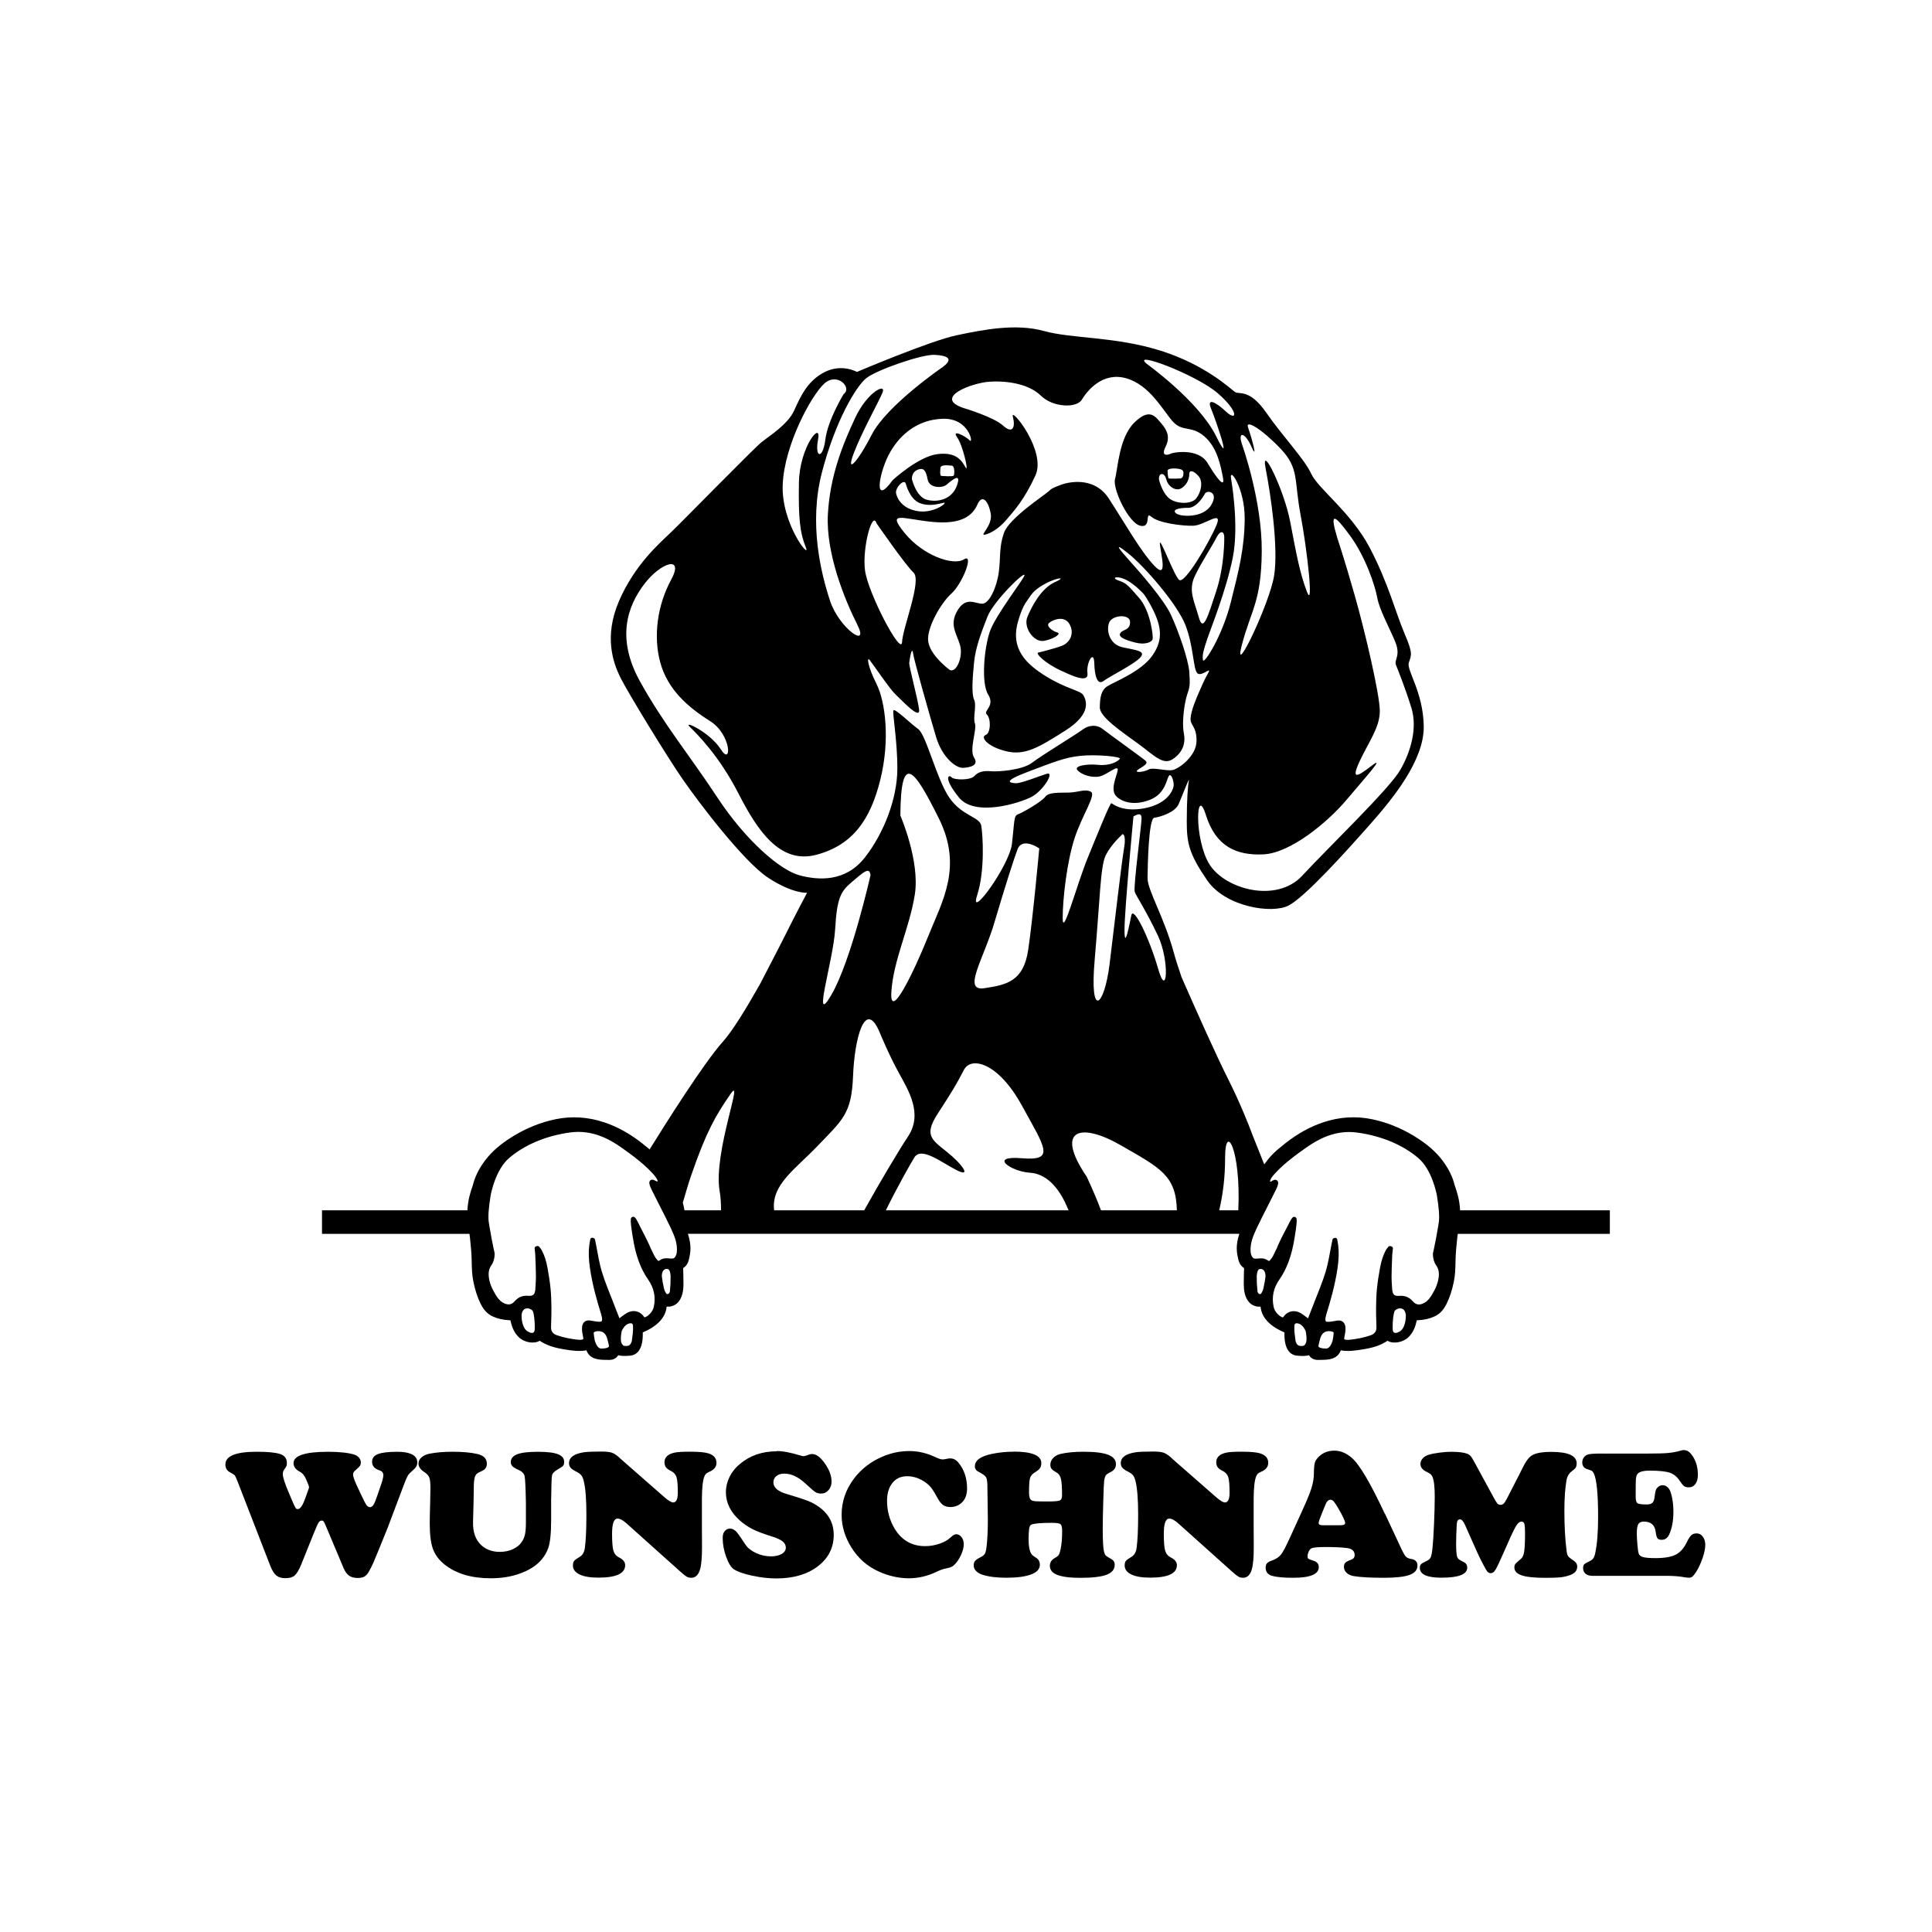 <svg width="1500" height="1500" viewBox="0 0 1500 1500" xmlns="http://www.w3.org/2000/svg">
  <!-- Gruppierte und zentrierte Elemente -->
  <g transform="translate(250.0, 254.175)">
    <!-- Original-Motiv skaliert -->
    <svg width="1000" height="801.65" viewBox="0 0 584.32 468.42">
      2000/svg" viewBox="0 0 584.32 468.42"><defs><style>.cls-1{fill-rule:evenodd;}</style></defs><path class="cls-1" d="M505.5,425.61c1.03,1.47,1.37,3.12,1.09,5.35-.3,2.47-1.26,4.95-3.01,7.82-.81,1.32-1.8,2.81-3.35,3.68-2.15,1.23-3.88,1.09-5.28-.54-.02-.02-.18-.19-.2-.21-1.62-1.8-3.55-2.53-6.03-2.34-1.95.13-2.8-.38-3.1-2.14-.06-.3-.09-.39-.09-.48l-.12-1.74c-.1-1.39-.2-2.83-.19-4.22.02-2.98.14-5.95.26-8.92l.04-1.04c.03-.63.11-1.26.19-1.89l.12-1c.04-.39-.16-.76-.51-.94l-.27-.12c-.15-.07-.33-.1-.51-.1-.32,0-.64.1-.8.33-.11.16-.23.31-.36.46-.29.37-.58.73-.79,1.13-1.22,2.31-2.05,4.88-2.63,8.1-.53,2.94-1.06,6.11-1.38,9.37-.3,3.03-.36,6.14-.39,8.82-.02,1.88.04,3.77.09,5.66.03,1.01.07,2.03.08,3.05.04,1.77-.84,2.94-2.67,3.57-1.6.54-3.15.97-4.61,1.26-1.55.3-3.59.67-5.6.8h-.34c-.62,0-1.09-.1-1.39-.33-.03-.15-.04-.39.04-.78l.06-.33c.41-2.04.96-4.83-.31-6.36-.43-.53-1.3-1.16-2.92-.95-.55.07-1.1.17-1.65.27-1.68.3-3.27.48-3.6.02-.14-.19-.41-.87.22-3l.12-.43c1.72-5.5,3.85-12.85,4.98-20.52.61-4.15.7-7.55.3-10.67-.08-.58-.19-1.15-.29-1.73l-.13-.72c-.07-.43-.43-.75-.86-.78-.44.02-1.2.33-1.29.76l-.54,2.71c-.19.95-.37,1.91-.54,2.86-.36,1.95-.72,3.89-1.17,5.81-1.04,4.54-2.8,8.99-4.5,13.29l-1.15,2.92c-1.07,2.7-2.13,5.4-3.16,8.12,0,.03-.02.05-.03.07-.02-.01-.04-.03-.06-.04-.37-.26-.73-.53-1.09-.81-.62-.47-1.24-.93-1.9-1.34-3.01-1.87-6.32-1.2-8.18,1.65l-.3.12c-.39-.17-.81-.34-1.12-.57-1.61-1.17-2.61-2.59-2.96-4.24-.95-4.4-.07-8.57,2.63-12.41,1.68-2.38,3.05-5.05,4.19-8.15,1.21-3.32,2.09-6.87,2.69-10.87.02-.04.02-.08.03-.11.04-.23.93-5.63.93-7.19,0-.88,0-1.41-.38-1.79-.18-.18-.48-.3-.73-.3-.71,0-1.13.56-2.04,2.26l-.46.9c-.1.21-.25.5-.37.74-.89,1.65-3.92,7.38-4.98,10.2-.59,1.21-1.17,2.42-1.77,3.62-.3.61-.74,1.25-1.4,1.99-.09.1-.3.32-.44.32-.06,0-.23-.03-.56-.27-.9-.62-1.89-.93-2.97-.93-.82.02-1.44.08-2.06.13-1.21.11-1.78-.18-2.26-1.19-.15-.31-.27-.63-.36-.95-.04-.16-.06-.31-.07-.46l-.05-.36c-.31-3.89.96-6.98,2.78-10.91,1.15-2.49,3.21-6.53,5.2-10.44,1.39-2.73,2.7-5.31,3.54-7.04.99-2.03,1.19-3.1.74-3.81-.24-.38-.65-.6-1.12-.6-.18,0-.65,0-1.53.58h0c-1.46.97-.56-.81-.16-1.52,3.75-5.11,11.65-10.75,14.62-12.86,3.88-2.75,11.09-7.88,20.61-7.88,1.2,0,2.42.08,3.63.25,10.92,1.46,20.8,5.6,27.82,11.63,6.04,5.19,8.14,15.67,8.36,16.85.96,5.72,1.24,9.89.85,12.38l-.3,1.85c-.32,1.88-.65,3.75-1,5.61-.22,1.15-.46,2.3-.69,3.45l-.2.99c-.05.23-.1.46-.16.69-.16.64-.33,1.3-.3,2.01.07,1.91.59,3.56,1.54,4.9M490.76,453.32c-.57,1.32-1.54,2.23-2.88,2.7-.31.11-.59.16-.85.16-1.04,0-1.25-.88-1.28-1.41-.02-.35-.03-.72-.04-1.09v-.31c.01-2.6.3-5.82.9-7.08.29-.6,1.36-1.25,2.49-1.25,1.5,0,2.4,1.08,2.61,3.12.01,1.9-.3,3.62-.95,5.16ZM458.49,459.61c-.3,1.02-1.2,3.51-2.73,3.64-.16,0-.35.01-.54.01-1.42,0-2.62-.29-3.04-.75-.12-.12-.16-.24-.15-.41.24-1.16.54-2.42.89-3.62.08-.28.18-.52.29-.76.89-2.05,2.66-2.36,3.63-2.36,1.17,0,1.96.41,2.1.58.07.62-.23,2.61-.45,3.67ZM446.46,460.48c-.56,1.52-1.26,1.57-1.49,1.59-1.89.19-2.67-.28-3.21-1.95l-.09-.28-.47-3.79c.02-.19-.02-.6-.08-1.03-.02-.95.02-1.93.04-2.44.17-.61.57-.74.85-.77h.27c.06,0,.13,0,.21.01,1.56.24,2.83,1.43,3.76,3.54.25,1.1.64,3.63.2,5.12ZM427.11,435.89c-.19.85-.56,1.7-1.04,2.4-.28.41-.79.38-1.19,0-.25-.24-.44-.6-.47-.84-.1-.98-.17-1.96-.24-2.94l-.07-.91c-.03-.96-.04-2.27-.04-3.16,0-1.12.38-2.83,1.05-3.13.22-.1.48-.15.73-.15,1.33,0,2.16,1.21,2.21,3.24-.16,1.51-.46,3.29-.95,5.5ZM160.91,419.84c-.01.15-.03.3-.07.46-.09.32-.21.64-.36.95-.47,1.02-1.05,1.3-2.26,1.19-.62-.06-1.24-.12-2.06-.13-1.08,0-2.07.31-2.97.93-.33.24-.5.27-.56.27-.14,0-.35-.22-.44-.32-.66-.75-1.1-1.38-1.4-1.99-.5-1-.98-2.01-1.48-3.01-.96-2.43-3.45-7.3-5.14-10.54-.17-.34-.36-.73-.5-1.02l-.46-.9c-.26-.49-.47-.86-.67-1.18-.02-.02-.04-.07-.04-.07v.02c-.47-.73-.83-1.03-1.33-1.03-.25,0-.56.13-.73.3-.38.38-.38.91-.38,1.79,0,1.56.89,6.96.93,7.19,0,.03.01.07.03.11.59,3.99,1.47,7.55,2.69,10.87,1.14,3.1,2.51,5.77,4.19,8.15,2.7,3.84,3.58,8.02,2.63,12.41-.35,1.64-1.35,3.07-2.96,4.24-.31.23-.73.4-1.12.57l-.3-.12c-1.86-2.85-5.16-3.52-8.18-1.65-.66.41-1.28.87-1.9,1.34-.36.28-.72.55-1.09.81-.02.01-.04.03-.06.04-.01-.02-.02-.04-.03-.07-1.03-2.72-2.1-5.42-3.16-8.12l-1.15-2.92c-1.7-4.3-3.45-8.75-4.49-13.29-.45-1.92-.81-3.86-1.17-5.81-.18-.96-.35-1.91-.54-2.86l-.54-2.71c-.09-.43-.85-.74-1.29-.76-.43.03-.79.36-.86.78l-.13.72c-.1.58-.21,1.15-.29,1.73-.41,3.13-.32,6.52.3,10.67,1.13,7.68,3.26,15.02,4.98,20.52l.12.43c.63,2.13.37,2.81.22,3.01-.34.46-1.92.28-3.6-.02-.55-.1-1.1-.2-1.65-.27-1.62-.22-2.49.42-2.92.95-1.26,1.54-.71,4.33-.3,6.36l.06.33c.08.39.07.63.04.78-.3.23-.77.34-1.39.34h-.34c-2.02-.14-4.05-.5-5.6-.81-1.46-.29-3.01-.72-4.61-1.26-1.83-.63-2.7-1.8-2.67-3.57.01-1.02.05-2.03.08-3.05.06-1.89.11-3.78.09-5.66-.03-2.68-.09-5.79-.39-8.82-.31-3.25-.85-6.43-1.37-9.37-.58-3.22-1.41-5.8-2.63-8.1-.21-.39-.5-.76-.79-1.13-.12-.15-.25-.3-.36-.46-.17-.23-.49-.33-.8-.33-.18,0-.37.03-.51.1l-.27.12c-.35.18-.55.55-.51.94l.12,1c.07.63.16,1.26.18,1.89l.04,1.04c.12,2.96.24,5.94.26,8.92,0,1.39-.1,2.83-.19,4.22l-.11,1.74c0,.09-.03.18-.09.48-.3,1.76-1.16,2.27-3.1,2.14-2.49-.19-4.42.54-6.03,2.34-.02.02-.18.19-.2.21-1.4,1.63-3.13,1.77-5.28.54-1.55-.88-2.54-2.37-3.35-3.68-1.75-2.87-2.71-5.35-3.01-7.82-.27-2.23.07-3.88,1.09-5.35.96-1.34,1.47-2.99,1.54-4.9.03-.71-.14-1.37-.3-2.01-.06-.23-.11-.46-.16-.69l-.2-.99c-.24-1.15-.48-2.31-.69-3.45-.34-1.87-.68-3.74-1-5.61l-.3-1.85c-.39-2.49-.1-6.66.85-12.38.22-1.18,2.32-11.66,8.36-16.85,7.03-6.04,16.91-10.17,27.82-11.63,1.21-.16,2.42-.24,3.62-.24,9.52,0,16.73,5.12,20.61,7.88,2.92,2.08,10.61,7.57,14.44,12.62.73,1.07,1.74,2.79-.28,1.58-.06-.03-.07-.02-.13-.05-.24-.13-.45-.22-.62-.27-.02,0-.05-.02-.05-.02-.22-.05-.37-.07-.45-.07-.47,0-.88.22-1.12.6-.45.71-.24,1.78.74,3.81.84,1.73,2.15,4.31,3.54,7.04,1.99,3.91,4.05,7.95,5.2,10.44,1.83,3.93,3.09,7.02,2.78,10.91l-.05.36ZM158.12,433.59s-.21,2.87-.3,3.85c-.02.25-.22.6-.47.84-.39.39-.9.41-1.19,0-.48-.7-.85-1.55-1.05-2.4-.49-2.21-.79-3.99-.95-5.5.04-2.03.87-3.24,2.21-3.24.26,0,.51.05.73.15.67.3,1.04,2.01,1.04,3.13,0,.9,0,2.2-.04,3.16ZM141.03,456.05l-.47,3.79-.09.28c-.54,1.66-1.32,2.14-3.21,1.95-.23-.02-.92-.08-1.49-1.59-.44-1.48-.04-4.02.2-5.12.93-2.11,2.2-3.3,3.76-3.54.08-.01.15-.01.21-.01h.27c.28.03.67.16.85.77.03.51.06,1.49.04,2.44-.07.43-.1.84-.08,1.03ZM130.06,462.52c-.42.45-1.62.75-3.04.75-.2,0-.39,0-.54-.01-1.53-.13-2.43-2.62-2.74-3.64-.22-1.07-.52-3.05-.45-3.67.13-.17.93-.58,2.1-.58.97,0,2.74.31,3.64,2.36.11.24.21.49.29.76.35,1.21.65,2.47.89,3.62.01.17-.03.29-.15.41ZM96.52,453.68c0,.37-.02.74-.04,1.09-.03.53-.24,1.41-1.28,1.41-.26,0-.54-.05-.84-.16-1.33-.47-2.3-1.38-2.88-2.7-.65-1.54-.97-3.25-.95-5.16.21-2.05,1.11-3.12,2.61-3.12,1.13,0,2.2.65,2.49,1.25.59,1.26.88,4.47.9,7.08v.31ZM185.23,347.92c6.68-9.72-7.83,26.33-4.84,43.89.5,2.89.64,5.81.63,8.74h-16.58c-.14-.95-.42-2.19-.75-3.44,1.35-4.74,2.63-9,3.75-12.26,6.93-20.08,11.1-27.21,17.79-36.92ZM224.67,371.51c11.61-12.09,15.58-14.74,16.25-31.9.66-17.18,5.51-35.61,12.18-19.53,0,0,3.96,9.71,8.51,17.98,4.54,8.27,11.07,18.73,4.25,29-4.08,6.15-12.88,20.91-19.88,33.49h-40.87c-1.4-11.54,9.52-18.58,19.57-29.04ZM248.84,248.55s-8.76,38.89-17.79,54.33c-9.02,15.43.92-15.6,1.74-29.77.82-14.17,2.5-17.24,7.54-21.46,5.04-4.23,8.11-7.32,8.5-3.09ZM216.55,248.55c-8.77-2.35-24.39-15.85-37.13-35.2-12.72-19.34-24.28-33.1-35.18-52.78-10.9-19.69-5.58-34.18,1.94-44.09,7.5-9.91,18.36-13.3,12.18-1.93-6.18,11.37-8.2,25.63-4.84,37.69,3.37,12.07,12.5,20.09,22.44,26.3,9.93,6.21,10,20.8,5.02,12.96-4.98-7.85-17.53-13.59-14.11-10.25,3.41,3.34,13.3,13.12,22.03,30.16,8.73,17.04,18.95,32.21,35.38,27.85,16.43-4.37,24.5-15.84,29-34.03,4.51-18.19,2.29-35.48-1.74-43.5-4.02-8.03-4.46-12.53-3.09-10.83,1.37,1.7,9.33,13.42,11.6,15.47,2.28,2.05,11.32,12.01,10.84,7.15-.46-4.57-4.69-19.85-4.48-21.4.73-5.31,1.44-6.78,1.76-4.12.32,2.67,7.64,28.58,10.44,37.9,2.81,9.32,9.08,14.09,12.18,13.92,3.11-.17,7.36-1.02,5.04-4.64-2.33-3.62,1.37-12.77.38-15.46-1-2.69.87-8.12-.38-10.83-1.26-2.71-.67-10.33,0-17.01.66-6.7,3.22-13.3,5.99-20.5,2.77-7.2,17.8-21.78,16.82-18.75-.66,2.06-13.12,18.04-15.65,25.32-2.54,7.29-4.08,23.34-.78,28.62,3.31,5.28-2.44,7.37-.58,9.08,1.86,1.72,1.88,8.35-.58,9.29-2.46.93.73,5.25,9.28,7.34,8.55,2.1,14.8-1.68,27.06-9.47,12.28-7.8,9.13-14.07,7.94-16.05-1.19-1.98-7.61-2.77-16.63-8.31-9.03-5.55-16.51-12.38-12.96-24.94,1.84-6.49,3.39-8.44,4.64-10.25,1.26-1.83,2.21-3.5,5.42-5.6,6.38-4.18,13.05-4.92,6.77-2.13-6.3,2.79-10.61,11.09-12.57,15.85-1.95,4.76,2.96,11.67,7.54,10.83,4.48-.82,7.97-3.23,6.11-3.77-2.31-.66-5.63-3.09-3.6-4.54,2.03-1.45,6.82-3.23,9.09.77,2.27,4,.4,8.39-3.67,9.86-4.05,1.47-10.82,3.09-10.82,3.09,0,1.89,6.11,6.06,10.63,8.12,4.53,2.07,12.62,5.99,11.99,1.17-.63-4.83,2.93-10.86,3.09-4.65.16,6.22,1.51,10.21,4.25,8.13,2.74-2.08,13.88-7.54,16.63-10.64,2.75-3.09-2.13-3.28-8.13-4.64-5.99-1.37-7.39-7.74-5.99-11.21,1.39-3.48,9.49-4.05,9.48-.2,0,3.85-3.45,3.26-4.45,5.03-1,1.76,2.05,3.03,6.76,4.25,4.73,1.21,7.62-.28,7.93-1.55.31-1.27-.93-12.74-6.19-18.75-5.25-6.02-5.68-6.59-9.47-7.92-3.79-1.35.41-2.63,5.61.96,2.68,1.86,3.68,2.96,4.64,3.87.89.84,1.71,1.37,4.25,5.99,5.28,9.59,6.24,15.96.97,23.4-5.28,7.43-17.77,12.04-20.5,13.92-2.72,1.87-3.21,5.01-3.28,9.47-.07,4.47,10.36,11.33,17.59,16.64,7.23,5.3,11.17,9.87,15.66,6.76,4.49-3.1,5.78-7.16,4.83-11.98-.93-4.84.39-13.91,1.55-17.21,1.16-3.3,1.39-4.39.97-10.25-.43-5.85-5.03-18.79-8.32-25.9-3.28-7.12-14.46-19.75-18.95-24.76-4.48-5.01-7.66-8.91-.39-3.09,7.28,5.82,22.16,22.86,25.91,32.49,3.74,9.6,3.48,20.06,5.42,21.85,1.93,1.77,6.79-3.53,4.83,0-1.96,3.52-2.65,5.32-4.06,8.5-1.41,3.18-3.7,8.67-3.87,11.99-.16,3.32,2.78,3.44,2.71,10.25-.07,6.81-7.91,12.52-10.83,13.15-2.91.62-8.87-1.42-11.01-.2-2.15,1.23-7.7,1.78-4.06-.39,3.64-2.17,3.63-2.79,2.7-3.67-.92-.89-16.37-11.99-19.34-14.31-2.96-2.33-6.69-1.66-9.08.19-2.39,1.86-18.62,11.72-23.01,15.08-4.38,3.37-15.53,4.15-18.56,3.86-3.03-.28-5.76.08-7.54,2.13-1.78,2.05-9.28,1.92-10.44.58-1.17-1.34-3.99-.06,3.29,9.09,7.26,9.14,27.77,2.6,33.06-.19,5.29-2.8,10.76-11.7,6.77-10.44-4,1.26-11.59,4.43-14.12,4.25-2.54-.17-6.07-.75,5.8-5.22,11.87-4.47,16.35-6.36,23.39-7.16,7.05-.8,19.01.26,18.17,1.35-.84,1.09-4.3,3.24-9.67,2.71-5.36-.53-11.49.44-9.47,2.51,2.01,2.07,6.55,3.51,10.06,2.71,3.51-.82,8.66-5.69,8.12-2.71-.54,2.98-3.7,9.02-.39,11.99,3.31,2.97,9.04,3.88,15.47,1.16,6.43-2.72,7.1-9,8.12-10.63,1.02-1.64,2.55,2.68,2.13,4.83-.43,2.14-3.15,7.98-13.34,9.86-10.19,1.89-14.34-2.24-14.89-2.32-.55-.08-5.88,12.94-10.83,25.13-4.95,12.2-11.2,35.96-11.22,27.07,0-8.89,1.91-25.64,5.41-36.35,3.5-10.71,9.96-19.71,7.35-21.07-2.61-1.37-5.62.26-9.86.39-4.24.13-9.23-.29-10.83,1.93-1.59,2.22-10.43,7.29-12.37,7.93-1.93.64-1.55,3.32-2.71,13.34-1.16,10.02-19.59,35.13-15.85,23.59,3.74-11.54,2.59-27.59,1.94-31.71-.66-4.12-8.73-4.37-14.5-12.76-5.78-8.39-10.49-28.49-14.11-31.12-3.63-2.64-10.54-9.45-11.21-8.51-.67.94,1.79,13.56,1.73,26.68-.06,13.12-5.9,28.75-14.69,40.03-8.81,11.27-21.01,10.46-29.79,8.12ZM227.95,25.42c5.88-5.21,12.68,2.02,8.71,4.83,0,0-7.17,11.64-8.32,20.69-1.14,9.06-4.93,8.46-3.28-.19,1.65-8.65-8.44,3.5-8.7,19.72-.27,16.22.48,22.78,3.09,29.19,2.61,6.43-11.23-10.38-10.44-28.42.78-18.04,13.08-40.61,18.94-45.82ZM247.1,22.91c4.8-3.7,25.03-10.73,30.74-10.45,5.72.29,9.39,1.68,3.1,6,0,0-24.71,16.97-31.52,30.16-6.8,13.2-11.92,18.18-8.12,8.31,3.79-9.87,10.99-22.61,12.95-27.26,1.95-4.65-6.81-.54-12.38,11.41-5.56,11.95-11.39,26.04-12.37,43.69-.97,17.66,7.61,38.73,13.34,50.08,5.74,11.35-8.27,1.64-12.37-10.83-4.1-12.47-9.71-34.96-3.68-58.2,6.04-23.24,15.5-39.23,20.3-42.92ZM268.36,111.27c3.85,3.58-4.91,24.93-5.21,31.52-.31,6.59-15.55-22.43-16.82-32.67-1.28-10.26,3.35-27.16,5.22-21.28,0,0,12.99,18.85,16.82,22.43ZM280.54,64.09c-.17-1.9,2.96-1.58,5.23-1.35,1.38.13,1.19,4.2.8,4.54-.56.5-4.84.16-5.63.09-.79-.06-.39-3.28-.39-3.28ZM270.69,83.42c-7.23-.93-9.71-5.56-10.25-8.12-.54-2.55,3.83-7.04,4.45-4.25,0,0,1.73,6.97,6.38,8.7,4.64,1.74,8.81.12,10.83-.19,2.02-.31-4.18,4.81-11.41,3.87ZM274.36,78.2c-4.87-1.31-6.77-9.47-6.77-9.47.08-1.63.58-3.41,2.9-4.25,2.31-.84,3.47.22,4.25,4.45.77,4.21,6.73,3.97,8.51,2.51,1.78-1.46,7.12-6.35,4.84.19-2.29,6.54-8.86,7.87-13.73,6.57ZM288.09,49.78c2.7,3.77,5.53,16.6,3.86,13.72-1.66-2.87-4-7.11-12.76-6-8.76,1.12-20.3,11.8-20.3,11.8-8.75,12.15-6.34-2.51-1.93-11.21,4.4-8.69,12.68-16.31,24.74-16.63,12.07-.31,13.88,11.74,12.19,9.86-1.7-1.87-8.5-5.32-5.8-1.54ZM392.89,81.87c4.44.03,7.73-6.57,7.73-6.57,1.29-1.66,6.31-.45,2.71,5.41-3.61,5.86-13.87,5.28-15.85,3.67-1.98-1.6.96-2.54,5.41-2.52ZM383.6,65.06c0-1.25,3.73-1.23,5.61-.77,1.88.46,1.61,1.51,1.55,2.52-.05,1-.65,1.68-1.36,1.74-.7.04-4.72.16-5.22,0-.5-.17-.58-3.48-.58-3.48ZM390.18,72.79c2.62-1.88,3.24-4.42,3.29-6.38.04-1.95,2.16-1.32,4.25,1.16,2.09,2.47,1.11,7.26-1.16,10.06-2.27,2.79-9.22,2.53-12.38-.19-3.16-2.72-4.45-8.32-4.45-8.32-.35-3.18,2.43-3.64,3.29-.19.86,3.44,4.55,5.75,7.15,3.86ZM302.98,24.64c8.26-.49,17.81,1.1,23.19,6.38,5.39,5.28,16.13,5.78,18.56,1.74,2.44-4.04,9.43-12.71,20.11-9.67,10.67,3.03,16.62,14.52,21.07,19.53,4.46,5.01,8.33,1.69,14.32,6.77,5.97,5.08,7.51,13.59,8.5,18.75,1,5.17-2.72.52-6.96-6.57-4.24-7.09-15.99-4.78-16.82-4.26-.83.52-4.67,1.65-2.23-3.2,2.17-4.28.65-7.58-1.96-10.55-2.62-2.99-5.17-7.32-12.24-.36-7,6.89-7.48,21.14-8.74,25.54-1.26,4.41,6.13,20.04,11.45,21.25,5.31,1.21,1.82-6.86,5.03-4.06,3.21,2.79,13.73,4.19,18.95,4.06,5.22-.13,13.49-7.44,10.63-.38-2.86,7.06-14.52,27.25-17.02,24.94-2.49-2.32-9.09-20.72-8.7-16.25.4,4.47,3.78,16.48-2.51,9.86-6.28-6.61-13.78-19.97-20.68-30.55-6.92-10.57-19.24-7.26-22.24-5.99-3.01,1.26-3.35,1.16-5.22,2.9-1.88,1.74-17.8,12.08-20.11,18.76-2.3,6.67-1.42,10.97-2.32,17.78-.91,6.81-4.31,14.35-7.54,14.3-3.23-.04-7.41-3.36-11.21,3.1-3.82,6.45-.44,10.24,1.16,15.66,1.59,5.41-1.91,13.5-5.03,11.02-3.11-2.49-9.54-8.15-9.47-13.92.06-5.77,5.67-16.02,10.63-20.5,4.96-4.47,10.46-18.49,5.61-15.46-4.85,3.02-18.54-1.75-26.88-11.99-8.33-10.24-1.03-6.36,12.56-5.03,13.6,1.32,18.31-3.03,20.5-7.93,2.19-4.9,4.94-1.48,6,4.06,1.06,5.55-5.21,10.1-2.72,9.67,2.5-.42,6.59-2.89,9.86-6.77,3.28-3.87,8.02-8.89,13.15-20.1,5.13-11.21-11.52-31.57-10.25-26.69,1.28,4.89-.09,8.03-4.45,4.07-4.36-3.97-17.79-7.93-17.79-7.93-14.2-4.66,3.53-11.5,11.8-11.99ZM406.32,29.84c9.82,8.48,8.83,13.1,3.77,8.34-4.69-4.42-8.85-6.37-6.77-1.36,2.09,5.02,10.18,28.48,2.32,12.57-7.86-15.91-31.51-32.87-31.51-32.87-7.47-6.3,22.39,4.85,32.19,13.32ZM397.72,131.37c-2.02-7.27-4.84-12.05-1.74-18.56,3.11-6.5,7.52-13.02,9.67-17.21,2.15-4.19,3.68-2.81,3.68-.38,0,0,.23,12.71-3.68,24.55-3.9,11.84-5.9,18.87-7.93,11.6ZM418.6,86.71c-.09,13.57-2.69,23.59-6.38,38.28-3.69,14.7-12.16,28.29-12.57,25.91-.4-2.37.41-4.88,1.93-9.47,1.53-4.6,8.57-21.89,11.6-36.93,3.02-15.04-.78-35.96-.78-35.96-.85-5.7,6.28,4.59,6.19,18.17ZM421.7,54.23c3.08,6.92-.06-4.62-1.55-8.7-1.5-4.08,6.1.48,14.69,9.47,8.59,9,6.09,14.22,9.09,29.97,3,15.75,6.07,43.35,2.9,34.99-3.17-8.35-4.68-16.4-7.54-31.51-2.86-15.11-13.52-36.32-11.22-24.56,2.31,11.76,5.89,35.97,3.87,48.73-2.03,12.75-18.86,47.78-14.7,31.7,4.16-16.08,8.92-19.78,9.09-42.73.18-22.95-8.89-48.34-8.89-48.34-2.16-6.2,1.17-5.96,4.26.97ZM476.21,198.85c-6.43,4.96-9.57,6.77-5.41-2.13,4.16-8.89,9.16-15.34,9.09-22.81-.07-7.47-6.58-35.48-11.4-52.4-4.82-16.92-7.93-26.1-7.93-26.1-3.56-11.91-1.31-10.69,5.8-.96,7.12,9.72,11.38,22.73,12.38,28.22,1,5.5,5.43,13.41,8.12,19.91,2.69,6.51-.63,8.14.38,10.63,1.02,2.5,4.18,10.39,6.96,19.33,2.78,8.96-.04,19.58-5.03,28.24-4.98,8.65-32.71,35.25-44.46,47.95-11.76,12.69-35.15,6.15-42.16-5.22-6.99-11.37-6.04-36.55-1.54-22.23,4.49,14.31,13.95,18.37,26.1,17.79,12.14-.58,28.9-14.33,37.7-24.75,8.8-10.42,17.84-20.42,11.41-15.47ZM379.16,275.8c5.48,11.54,4.25,29.44.2,15.28-4.07-14.16-11.26-28.76-12.19-24.37-.92,4.39-3.11,16.16-3.1,6.58.03-9.59,4.06-51.43,4.06-51.43,1.93-1.07,3.61-1.75,3.68.77.06,2.53-3.82,31.45-3.1,33.45.72,2.01,4.97,8.18,10.44,19.72ZM350.54,286.82c2.42-27.29,2.54-42.43,5.03-47.37,2.48-4.93,7.15-9.08,7.15-9.08.34-1.03,2.28-.63,1.16,5.8-1.11,6.43-4.19,33.03-6.57,52.59-2.39,19.56-9.19,25.37-6.76-1.94ZM305.1,269.81c5.01-16.95,8.98-29.2,10.45-33.07,1.45-3.85,5.79-3.03,9.85-.38,0,0-2.89,31.72-5.02,46.02-2.13,14.31-9.78,15.9-19.91,17.41-10.14,1.5-.38-13.02,4.64-29.97ZM287.9,382.34c6.96,3.57,2.64-2.66-4.45-8.32-7.08-5.66-10.38-7.67-4.06-17.4,6.31-9.73,8.5-13.28,11.79-19.72,3.29-6.44,15.68-3.29,26.29,16.05,10.61,19.34,15.35,25.26,0,23.98-15.35-1.27-4.93,6.02,3.68,6.57,6.64.43,12.86,5.39,17.54,17.05h-82.89c5.19-10.59,11.32-21.38,12.96-24.01,3.13-5,12.19,2.23,19.14,5.81ZM262.38,221.47c.21-29.53,6.34-21.01,17.4,1.16,11.06,22.17,1.66,37.55-4.83,53.75-6.5,16.19-17.65,39.21-16.63,24.74,1.02-14.46,8.25-28.66,10.63-43.88,2.38-15.24-6.57-35.77-6.57-35.77ZM387.82,400.55h-34.43c-3.05-8.2-6.52-15.31-6.52-15.31-14.71-21.74-2.56-24.64,15.66-14.11,17.6,10.16,24.95,13.52,25.29,29.42ZM415.69,400.55h-8.65c1.71-7.36,2.68-15.26,2.66-23.63-.04-16.74,7.27-3.96,5.99,23.63ZM584.32,400.55h-68.01c-.23-4.98-1.59-8.86-2.2-10.58-.11-.31-.19-.53-.21-.64-.98-3.99-2.82-7.72-5.65-11.46-3.05-4.04-7.12-7.54-12.8-11.01-6.07-3.69-12.5-6.26-19.1-7.63-7.35-1.52-14.8-1.05-22.11,1.4-5.98,2-11.6,5.11-17.18,9.49-.74.57-1.46,1.17-2.17,1.77l-.39.33c-.08.04-.16.08-.23.14l-.74.65c-.14.11-.27.22-.4.33-1.67,1.49-3.05,2.95-4.22,4.46-.1.12-.2.26-.29.41l-.16.23c-.36.42-.67.84-1.01,1.26l-5-12.52h0c-2.59-6.93-6.35-16.16-11.22-25.85-5.8-11.54-14.78-31.71-21.32-46.64-1.46-4.3-2.66-8.03-3.4-10.75-4.51-16.65-12.08-28.61-11.99-34.23.09-5.61.42-26.94,3.1-27.26,2.67-.33,9.39-2.39,11.02-6.2,1.63-3.79,5.11-12.93,4.64-10.62-.47,2.29-.95,8.33-.97,18.36-.01,10.03,1.04,14.87,9.28,26.88,8.24,12.01,29.37,15.35,36.93,11.41,7.56-3.95,25.89-24.33,36.54-36.35,10.65-12.02,25.02-29.47,24.76-45.04-.26-15.57-7.91-25.4-6.77-28.81,1.15-3.41,1.97-4.11-1.93-13.14-3.9-9.04-7.38-23-15.85-39.06-8.48-16.05-23.42-26.73-26.48-33.45-3.08-6.72-12.88-16.88-20.5-27.85-7.62-10.95-12.23-7.96-14.12-9.28-1.89-1.3-13.28-12.31-33.83-18.76-20.56-6.44-39.99-5.35-52.79-8.89-12.79-3.54-27.54-.61-39.64,1.93-12.1,2.55-45.24,16.63-45.24,16.63,0,0-6.71-3.87-14.5,0-7.79,3.87-11.01,10.92-13.92,17.4-2.92,6.49-11.22,11.54-14.89,14.5-3.66,2.97-36.01,36.07-41.18,40.99-5.17,4.93-16.35,14.66-23.39,30.94-7.04,16.28-2.68,28.2.58,34.81,3.26,6.6,21.24,36.06,28.43,46.4,7.17,10.34,27.44,37.12,38.66,44.47,11.23,7.36,17.6,6.77,17.6,6.77,0,0-6.13,11.57-9.47,18.37-1.26,2.57-5.92,11.59-11.76,22.84-6.15,10.94-12.54,21.41-16.89,26.26-8.83,9.84-26.52,38.01-33.31,48.97l-.63-.56c-.06-.06-.14-.11-.23-.14l-.39-.33c-.71-.6-1.43-1.2-2.17-1.77-5.58-4.38-11.2-7.49-17.18-9.49-7.32-2.45-14.76-2.92-22.11-1.4-6.6,1.37-13.03,3.94-19.1,7.63-5.68,3.47-9.74,6.97-12.79,11.01-2.83,3.74-4.67,7.47-5.65,11.46-.02.12-.11.33-.21.64-.61,1.73-1.97,5.6-2.2,10.58H0s0,10.68,0,10.68h66.89c.06.47.15.93.2,1.39.4,3.73.77,7.38.82,10.97.05,3.3.14,6.28.76,9.31.84,4.07,1.92,7.33,3.4,10.26,1.37,2.7,3.06,4.45,5.31,5.5,2.27,1.06,4.78,1.64,7.79,1.77.13,0,.24,0,.33.01.02.07.04.17.06.29.69,3.26,1.82,5.52,3.66,7.33,2.52,2.47,6.98,3.24,9.55,1.66,2.69,1.83,5.99,3.03,10.32,3.77l.95.16c3.27.56,6.87,1.03,9.91.4,1.54,4.28,5.94,4.32,8.91,4.35.42,0,.83,0,1.21.02h.24c2.21,0,3.46-1.09,4.08-2.15.99.32,2.54.49,5.48.21,2.22-.21,5.91-1.84,5.65-10.49.02-.05.15-.13.31-.2,6.45-2.75,10.09-6.74,10.52-11.54h.43c.3,0,.59,0,.9-.02.14.03.27-.01.4-.06,3.75-.66,5.9-4.32,5.9-10.07,0-2.95-.1-6.03-.15-7.33.82-.48,2.1-1.6,2.66-4.07.66-2.89,1.3-5.91-.49-11.49h250.15c-1.79,5.57-1.14,8.59-.49,11.49.56,2.46,1.84,3.58,2.66,4.07-.05,1.29-.15,4.38-.15,7.33,0,5.75,2.15,9.4,5.9,10.07.13.05.27.09.4.06.31.01.6.03.9.03h.43s0,0,0,0c.44,4.8,4.08,8.79,10.52,11.54.16.06.29.15.31.2-.25,8.65,3.44,10.27,5.65,10.49,2.94.28,4.49.11,5.48-.21.62,1.06,1.87,2.15,4.08,2.15h.24c.39-.02.79-.02,1.21-.03,2.97-.03,7.37-.06,8.91-4.35,3.04.63,6.64.15,9.91-.4l.95-.16c4.34-.73,7.63-1.93,10.32-3.77,2.57,1.58,7.04.81,9.55-1.66,1.84-1.81,2.97-4.07,3.66-7.33.03-.12.05-.22.06-.29.09,0,.2,0,.33-.01,3.01-.13,5.52-.71,7.79-1.77,2.25-1.05,3.94-2.79,5.31-5.5,1.48-2.93,2.56-6.18,3.4-10.26.62-3.03.71-6.01.76-9.31.06-3.59.43-7.24.83-10.97.05-.47.14-.93.2-1.39h68.98v-10.69h0Z"/>
    </svg>
    
    <!-- Wunschname Text Element -->
    <g transform="translate(-75.0, 871.65) scale(3.833)" fill="#000000">
      <path d="M16.86,7.15l-.53-1.27c-.33-.74-.73-1.23-1.22-1.47-.87-.46-1.31-1.04-1.31-1.74,0-1.55,2.32-2.32,6.97-2.32,2.32,0,4.09.19,5.3.56.41.13.74.34.99.63.25.29.37.61.37.96,0,.3-.06.53-.17.69s-.43.47-.95.93c-.3.25-.45.52-.45.8,0,.42.23,1.12.69,2.11l1.03,2.21c.47,1,.81,1.64,1.01,1.92.2.27.43.41.68.41.28,0,.52-.16.72-.47s.46-.93.77-1.85l.87-2.54c.24-.73.36-1.27.36-1.63,0-.48-.25-.8-.76-.96-1.02-.33-1.52-.91-1.52-1.74,0-.73.39-1.25,1.18-1.56.79-.31,2.08-.47,3.88-.47,1.17,0,2.09.13,2.74.4.91.36,1.36.94,1.36,1.74,0,.35-.08.65-.25.91-.16.25-.49.59-.99,1.02-.33.28-.58.57-.75.89-.18.32-.44.96-.81,1.94l-3.18,8.44c-1.59,3.93-2.54,6.27-2.87,7.02-.33.75-.67,1.42-1.02,2.02-.27.44-.56.74-.89.92-.33.18-.76.26-1.31.26-.73,0-1.31-.16-1.75-.47-.44-.31-.81-.83-1.12-1.56l-3.59-8.53c-.19-.47-.34-.77-.44-.89-.1-.12-.23-.18-.4-.18-.25,0-.47.15-.65.45-.18.3-.53,1.08-1.03,2.34l-2.47,6.13c-.46,1.11-.9,1.85-1.32,2.21-.42.36-1.05.54-1.9.54-.76,0-1.36-.18-1.81-.54-.44-.36-.84-1-1.21-1.92L2.47,6.37c-.28-.7-.47-1.12-.57-1.24-.1-.13-.43-.33-.97-.63-.62-.31-.93-.85-.93-1.6C0,1.2,2.12.34,6.35.34c2.17,0,3.73.15,4.7.45.93.3,1.4.9,1.4,1.8,0,.28-.02.48-.07.61s-.22.41-.53.84c-.15.23-.22.51-.22.85,0,.61.41,1.86,1.22,3.78l.74,1.74c.31.73.52,1.17.63,1.32.1.15.25.23.44.23.47,0,.96-.67,1.45-2.01l.74-2.07c.06-.15.09-.26.09-.35,0-.1-.03-.22-.09-.38Z"/>
      <path d="M65.98,9.78v4.43c0,2.67-.2,4.57-.6,5.68-.86,2.35-2.75,4.05-5.66,5.1-1.77.65-3.76.98-5.99.98-3.88,0-6.99-.93-9.33-2.78-1.14-.91-1.92-1.96-2.36-3.16-.44-1.2-.65-2.93-.65-5.19,0-.88.03-2.33.09-4.36.04-1.43.05-2.37.05-2.83,0-1-.08-1.7-.23-2.09s-.48-.75-.99-1.09c-.8-.52-1.2-1.1-1.2-1.74,0-.47.2-.89.61-1.25.41-.36.94-.61,1.61-.74,1.33-.27,2.9-.4,4.72-.4,2,0,3.65.15,4.97.45,1.29.29,1.94.95,1.94,1.98,0,.51-.19.91-.56,1.22-.08.07-.45.26-1.09.56-.39.17-.65.48-.79.93-.14.45-.21,1.19-.21,2.21s-.05,3.33-.15,6.83c-.06,2.08.5,3.67,1.69,4.76.97.9,2.21,1.34,3.74,1.34.97,0,1.85-.18,2.63-.54.79-.36,1.39-.84,1.8-1.46.33-.47.55-1,.67-1.58.12-.58.18-1.37.18-2.38v-3.99c-.06-3.06-.15-4.86-.26-5.38-.12-.53-.51-.94-1.17-1.24-.63-.28-1.06-.53-1.29-.76-.23-.23-.34-.51-.34-.85,0-.73.43-1.25,1.3-1.59s2.25-.5,4.17-.5,3.23.16,4.08.49c.84.33,1.26.85,1.26,1.56,0,.35-.07.61-.22.78-.15.17-.53.43-1.14.78-.64.36-1.01.75-1.1,1.17-.09.42-.15,1.97-.17,4.66Z"/>
      <path d="M79.83,1.58l9.04,7.92c.85.74,1.46,1.11,1.83,1.11.63,0,.94-.67.94-2.02,0-1.52-.09-2.57-.27-3.12s-.56-.97-1.14-1.25c-.47-.23-.81-.47-1-.74-.19-.26-.29-.6-.29-1.01,0-1.02.7-1.67,2.09-1.96.57-.12,1.56-.18,2.98-.18,1.83,0,3.09.11,3.79.33,1.11.34,1.67.98,1.67,1.92,0,.79-.45,1.38-1.36,1.78-.36.16-.61.3-.74.42s-.25.3-.34.54c-.33.8-.5,2.31-.51,4.54v5.92c0,.91,0,2.15.02,3.72.01,2.13-.12,3.67-.38,4.61-.33,1.17-.92,1.76-1.78,1.76-.38,0-.7-.08-.97-.24-.27-.16-.72-.52-1.35-1.09l-10.76-9.64c-.75-.68-1.37-1.02-1.87-1.02-.74,0-1.11,1.02-1.11,3.07,0,1.68.09,2.83.28,3.45s.57,1.07,1.15,1.36c.81.4,1.22.92,1.22,1.56,0,1.68-1.81,2.52-5.43,2.52-1.63,0-2.9-.21-3.8-.64-.9-.43-1.35-1.04-1.35-1.82,0-.41.08-.72.25-.93.17-.21.55-.48,1.14-.83.57-.34.91-.94,1.03-1.8.21-1.56.31-3.81.31-6.74,0-3.12-.18-5.4-.54-6.83-.13-.52-.3-.91-.51-1.16-.21-.25-.54-.5-1.02-.73-.54-.27-.92-.53-1.13-.78-.21-.25-.32-.56-.32-.93,0-1.16,1-1.89,3-2.2.68-.1,1.86-.15,3.56-.15.97,0,1.67.08,2.11.23s.96.49,1.57,1.03Z"/>
      <path d="M111.67.2c1.25,0,2.88.31,4.9.93.24.07.44.11.58.11.12,0,.48-.11,1.09-.33.19-.07.4-.11.62-.11.81,0,1.67.64,2.57,1.92.9,1.28,1.35,2.51,1.35,3.67,0,.68-.2,1.25-.61,1.72-.41.47-.9.7-1.48.7-.48,0-.88-.1-1.18-.29-.3-.19-.97-.77-2-1.72-1.45-1.35-2.88-2.03-4.28-2.03-.68,0-1.22.16-1.62.49-.41.33-.61.76-.61,1.29,0,1.05.93,1.85,2.78,2.38,2.5.74,4.11,1.28,4.81,1.62,3.09,1.5,4.63,3.71,4.63,6.63,0,2.58-1.05,4.68-3.16,6.32-2.15,1.67-4.97,2.5-8.44,2.5-1.55,0-3.18-.18-4.9-.55s-2.96-.8-3.72-1.3c-.58-.39-1.1-1.23-1.57-2.53-.47-1.3-.7-2.57-.7-3.8,0-.59.12-1.04.36-1.34.3-.39.68-.58,1.14-.58s.9.24,1.33.71c.25.27.85,1.12,1.8,2.56.45.68,1.16,1.24,2.13,1.69s1.98.67,3.02.67c.9,0,1.62-.17,2.18-.5.56-.33.83-.76.83-1.28,0-.48-.22-.9-.65-1.25-.44-.35-1.14-.68-2.12-.98-1.73-.54-3.05-1.04-3.96-1.5s-1.75-1.03-2.54-1.71c-1.91-1.69-2.87-3.62-2.87-5.77,0-1.07.25-2.1.74-3.11.5-1.01,1.2-1.88,2.11-2.62,2.03-1.71,4.51-2.56,7.44-2.56Z"/>
      <path d="M138.52.2c1.77,0,3.47.39,5.12,1.16.77.36,1.31.54,1.62.54.22,0,.57-.05,1.05-.16.16-.04.33-.05.53-.05.63,0,1.18.29,1.65.87,1.16,1.4,1.74,3.15,1.74,5.23,0,1.46-.5,2.54-1.51,3.21-.54.36-1.16.54-1.83.54-.62,0-1.12-.13-1.51-.4-.39-.27-.76-.74-1.13-1.42-.52-.96-.94-1.64-1.27-2.06-.33-.42-.73-.8-1.2-1.13-1.17-.82-2.4-1.23-3.69-1.23s-2.24.45-2.97,1.35c-.73.9-1.1,2.11-1.1,3.62,0,2.08.53,3.99,1.58,5.72,1.43,2.31,3.47,3.47,6.14,3.47.98,0,1.95-.16,2.91-.49.96-.33,1.71-.75,2.24-1.27.46-.44.83-.65,1.13-.65.42,0,.79.2,1.09.59.3.39.45.87.45,1.42,0,.7-.21,1.49-.64,2.36-.42.87-.93,1.56-1.52,2.05-.25.21-.78.39-1.58.54-.46.08-1.07.31-1.83.67-1.79.86-3.66,1.29-5.59,1.29s-4.04-.45-6.04-1.36c-2.34-1.05-4.18-2.67-5.54-4.85-1.33-2.12-2-4.33-2-6.64,0-2.69.84-5.14,2.51-7.35,1.45-1.92,3.35-3.39,5.68-4.41,1.78-.77,3.61-1.16,5.5-1.16Z"/>
      <path d="M159.61.31c3.78,0,5.66.78,5.66,2.34,0,.42-.1.77-.29,1.04-.19.27-.56.56-1.11.89-.47.29-.77.67-.9,1.14-.13.47-.19,1.43-.19,2.87,0,.85.16,1.37.47,1.56.18.12.46.19.83.22s1.24.04,2.61.04c1.25,0,2.02-.07,2.32-.2s.46-.47.46-1c0-1.6-.07-2.71-.22-3.34-.14-.63-.43-1.06-.85-1.29-.53-.3-.88-.56-1.05-.77-.17-.21-.25-.49-.25-.84,0-.5.19-.95.56-1.35.38-.41.87-.68,1.47-.83,1.26-.3,2.84-.45,4.74-.45,2.23,0,3.87.2,4.93.61s1.59,1.04,1.59,1.9c0,.73-.38,1.27-1.12,1.63-.47.22-.78.43-.93.63-.14.2-.26.57-.34,1.12-.05.3-.11,1.65-.18,4.03-.07,2.38-.11,4.28-.11,5.68,0,2.46.09,4.02.27,4.68.1.36.21.61.33.73.12.12.5.36,1.14.73.46.25.69.64.69,1.16,0,.92-.55,1.59-1.64,2.01-1.1.42-2.87.63-5.33.63-2.15,0-3.74-.21-4.77-.64-.93-.39-1.4-.99-1.4-1.8,0-.69.36-1.23,1.07-1.62.35-.19.59-.39.72-.58s.25-.55.37-1.07c.22-1.02.33-2.26.33-3.74,0-.76-.11-1.23-.34-1.42-.22-.18-.81-.27-1.75-.27-2.17,0-3.55.12-4.14.36-.24.1-.39.38-.46.85-.07.58-.11,1.29-.11,2.14,0,1.38.19,2.37.58,2.98.13.19.45.44.94.75.51.29.76.77.76,1.43,0,.85-.59,1.5-1.76,1.94s-2.85.67-5.03.67c-1.99,0-3.61-.21-4.87-.62-.54-.18-.97-.44-1.28-.77s-.46-.7-.46-1.1.1-.71.29-.93c.19-.22.62-.5,1.27-.83.34-.17.58-.39.72-.65.14-.27.25-.71.32-1.34.18-1.42.27-3.27.27-5.55,0-.42,0-.93-.02-1.51-.05-2.9-.07-4.56-.07-4.97.01-1.04-.08-1.73-.26-2.06-.19-.33-.68-.7-1.48-1.1-.53-.25-.8-.63-.8-1.14,0-1.22,1.19-2.07,3.56-2.54,1.38-.28,2.79-.42,4.25-.42Z"/>
      <path d="M191.59,1.58l9.04,7.92c.85.74,1.46,1.11,1.83,1.11.63,0,.94-.67.94-2.02,0-1.52-.09-2.57-.27-3.12s-.56-.97-1.14-1.25c-.47-.23-.8-.47-1-.74-.19-.26-.29-.6-.29-1.01,0-1.02.7-1.67,2.09-1.96.57-.12,1.56-.18,2.98-.18,1.83,0,3.09.11,3.79.33,1.11.34,1.67.98,1.67,1.92,0,.79-.45,1.38-1.36,1.78-.36.16-.61.3-.74.42s-.25.3-.34.54c-.33.8-.5,2.31-.51,4.54v5.92c0,.91,0,2.15.02,3.72.01,2.13-.12,3.67-.38,4.61-.33,1.17-.92,1.76-1.78,1.76-.38,0-.7-.08-.97-.24-.27-.16-.72-.52-1.35-1.09l-10.76-9.64c-.75-.68-1.37-1.02-1.87-1.02-.74,0-1.11,1.02-1.11,3.07,0,1.68.09,2.83.28,3.45.19.62.57,1.07,1.15,1.36.81.4,1.22.92,1.22,1.56,0,1.68-1.81,2.52-5.43,2.52-1.63,0-2.9-.21-3.8-.64s-1.35-1.04-1.35-1.82c0-.41.08-.72.25-.93.17-.21.55-.48,1.14-.83.57-.34.91-.94,1.03-1.8.21-1.56.31-3.81.31-6.74,0-3.12-.18-5.4-.54-6.83-.13-.52-.3-.91-.51-1.16-.21-.25-.54-.5-1.02-.73-.54-.27-.92-.53-1.13-.78-.21-.25-.32-.56-.32-.93,0-1.16,1-1.89,3-2.2.68-.1,1.86-.15,3.56-.15.97,0,1.67.08,2.11.23s.96.49,1.57,1.03Z"/>
      <path d="M234.9,12.94l3.43,7.35c.33.68.6,1.12.82,1.33s.55.35,1,.43c.87.13,1.31.58,1.31,1.33,0,.88-.53,1.52-1.6,1.91-1.07.39-2.81.58-5.23.58-2.74,0-4.76-.12-6.08-.34-.61-.11-1.09-.33-1.44-.66-.36-.33-.54-.74-.54-1.21,0-.36.09-.64.28-.84.19-.2.54-.38,1.04-.55.57-.19.85-.52.85-.98,0-.81-.49-1.29-1.47-1.43-1.05-.15-2.54-.22-4.45-.22-1.61,0-2.57.1-2.89.29-.19.12-.36.34-.51.65-.14.31-.22.62-.22.91,0,.27.05.44.15.52s.44.21,1.01.39c.74.22,1.11.65,1.11,1.31,0,1.44-1.72,2.16-5.17,2.16-1.96,0-3.4-.13-4.32-.4-.85-.25-1.27-.81-1.27-1.67,0-.38.09-.67.28-.87.19-.21.52-.39,1.01-.56.79-.28,1.38-.67,1.79-1.17.41-.5.98-1.58,1.73-3.22l2.56-5.61c.94-2.06,1.58-3.6,1.9-4.62.32-1.02.49-2.02.5-3,.01-1.04.08-1.76.19-2.17.11-.41.37-.8.77-1.19.83-.85,1.9-1.27,3.19-1.27,1.22,0,2.39.48,3.5,1.43,1.55,1.31,3.8,5.11,6.75,11.42ZM222.27,15.23h3.56c.65,0,.98-.15.98-.44,0-.4-.45-1.38-1.36-2.94-.41-.71-.73-1.19-.94-1.43s-.45-.36-.69-.36c-.44,0-.8.41-1.09,1.22-.05.11-.22.54-.53,1.29-.51,1.23-.76,1.97-.76,2.21,0,.3.28.45.83.45Z"/>
      <path d="M260.16,17.97l-2.18,4.88c-.38.82-.68,1.38-.91,1.66-.23.28-.48.43-.76.43s-.5-.11-.71-.34c-.13-.15-.44-.68-.92-1.6-.48-.92-.87-1.74-1.19-2.45l-2.4-5.39c-.33-.75-.67-1.12-1.03-1.12-.39,0-.6.32-.64.96-.08,1.43-.13,2.75-.13,3.96s.06,2.11.18,2.56c.08.27.2.46.34.58.14.12.52.34,1.13.65.4.21.6.56.6,1.07,0,1.36-1.74,2.03-5.21,2.03-2.93,0-4.39-.66-4.39-1.98,0-.34.08-.58.23-.74s.54-.38,1.17-.68c.4-.18.67-.43.81-.74.14-.31.26-.93.35-1.83.11-.97.21-2.56.31-4.76.1-2.21.15-4.1.15-5.67,0-1.97-.15-3.31-.45-4.01-.11-.24-.23-.42-.37-.54-.14-.12-.4-.28-.79-.47-.86-.41-1.29-.94-1.29-1.6,0-.42.16-.81.48-1.16s.75-.6,1.28-.74c.53-.16,1.24-.29,2.13-.41.89-.11,1.64-.17,2.26-.17,1.55,0,2.64.13,3.29.38.31.12.56.29.74.49.18.21.44.63.78,1.27l3.78,6.95c.41.76.7,1.23.85,1.4.16.17.38.25.65.25.24,0,.46-.09.64-.27.19-.18.41-.52.66-1.02l2.56-4.99c.31-.64.52-1.06.62-1.25.59-1.21,1.18-2.01,1.76-2.41.74-.52,2.08-.78,4.03-.78,3.42,0,5.14.78,5.14,2.34,0,.35-.07.63-.2.84-.13.21-.41.47-.82.77-.56.42-.91,1.03-1.05,1.83-.28,1.67-.42,3.7-.42,6.1,0,3.09.14,5.79.44,8.11.07.57.18.96.34,1.16.15.21.54.51,1.17.93.44.29.65.68.65,1.16,0,.85-.56,1.45-1.69,1.8-.58.19-1.19.32-1.83.38-.64.06-1.63.09-2.96.09-2.05,0-3.57-.14-4.58-.44-1.11-.33-1.67-.88-1.67-1.67,0-.29.07-.53.22-.72.15-.19.52-.53,1.13-1.03.31-.25.53-.74.64-1.47.11-.73.17-1.96.17-3.7,0-.97-.04-1.6-.14-1.91-.09-.3-.28-.45-.57-.45-.34,0-.67.23-.98.7-.32.47-.79,1.4-1.42,2.79Z"/>
      <path d="M278.8.71h9.33c1.89,0,3.26-.04,4.13-.12.87-.08,1.71-.24,2.53-.48.25-.07.45-.11.6-.11.63,0,1.19.34,1.67,1.02.8,1.1,1.2,2.43,1.2,3.99,0,.79-.17,1.41-.5,1.86-.33.45-.79.68-1.37.68-.4,0-.71-.08-.93-.25-.22-.16-.52-.53-.9-1.1-.53-.81-1.21-1.35-2.02-1.62-.82-.27-2.16-.41-4.02-.41-1.39,0-2.24.25-2.54.74-.16.27-.25.62-.28,1.07-.03.45-.04,1.59-.04,3.43,0,.73.12,1.18.36,1.35.24.18.88.26,1.91.26.51,0,.88-.11,1.11-.32.23-.21.38-.59.44-1.13.08-.7.17-1.18.26-1.44.09-.26.26-.49.5-.68.25-.22.55-.33.89-.33.5,0,.92.24,1.27.71.25.35.47.97.64,1.86.18.89.26,1.82.26,2.79,0,1.91-.3,3.48-.89,4.7-.33.67-.82,1-1.49,1-.41,0-.7-.11-.85-.32-.16-.21-.28-.65-.36-1.32-.18-1.37-.98-2.05-2.4-2.05-.54,0-.92.17-1.12.52-.2.34-.3.98-.3,1.92,0,.57.04,1.3.12,2.21.08.9.16,1.5.25,1.79.1.36.4.61.9.75.5.14,1.34.21,2.51.21,1.82,0,3.18-.23,4.1-.7.92-.47,1.67-1.31,2.25-2.53.34-.7.64-1.17.92-1.42.27-.24.63-.36,1.06-.36.51,0,.93.22,1.26.66.33.44.5,1,.5,1.66,0,.73-.19,1.63-.56,2.72-.38,1.09-.83,2.06-1.38,2.9-.28.41-.51.69-.69.83-.18.14-.41.21-.69.21-.23,0-.56-.04-1-.11-.77-.15-1.81-.24-3.1-.27h-15.39c-.62,0-1.1-.14-1.43-.41s-.51-.66-.51-1.15c0-.35.07-.6.22-.76s.48-.36,1-.6c.36-.16.63-.35.81-.58.18-.23.31-.57.41-1.02.4-1.83.6-4.29.6-7.39,0-4.67-.29-7.62-.87-8.84-.12-.24-.25-.41-.4-.51-.15-.1-.45-.21-.91-.34-.69-.21-1.03-.67-1.03-1.38,0-.39.12-.73.34-1.03s.53-.5.91-.6c.47-.11,1.39-.16,2.74-.16Z"/>
    </g>
  </g>
</svg>